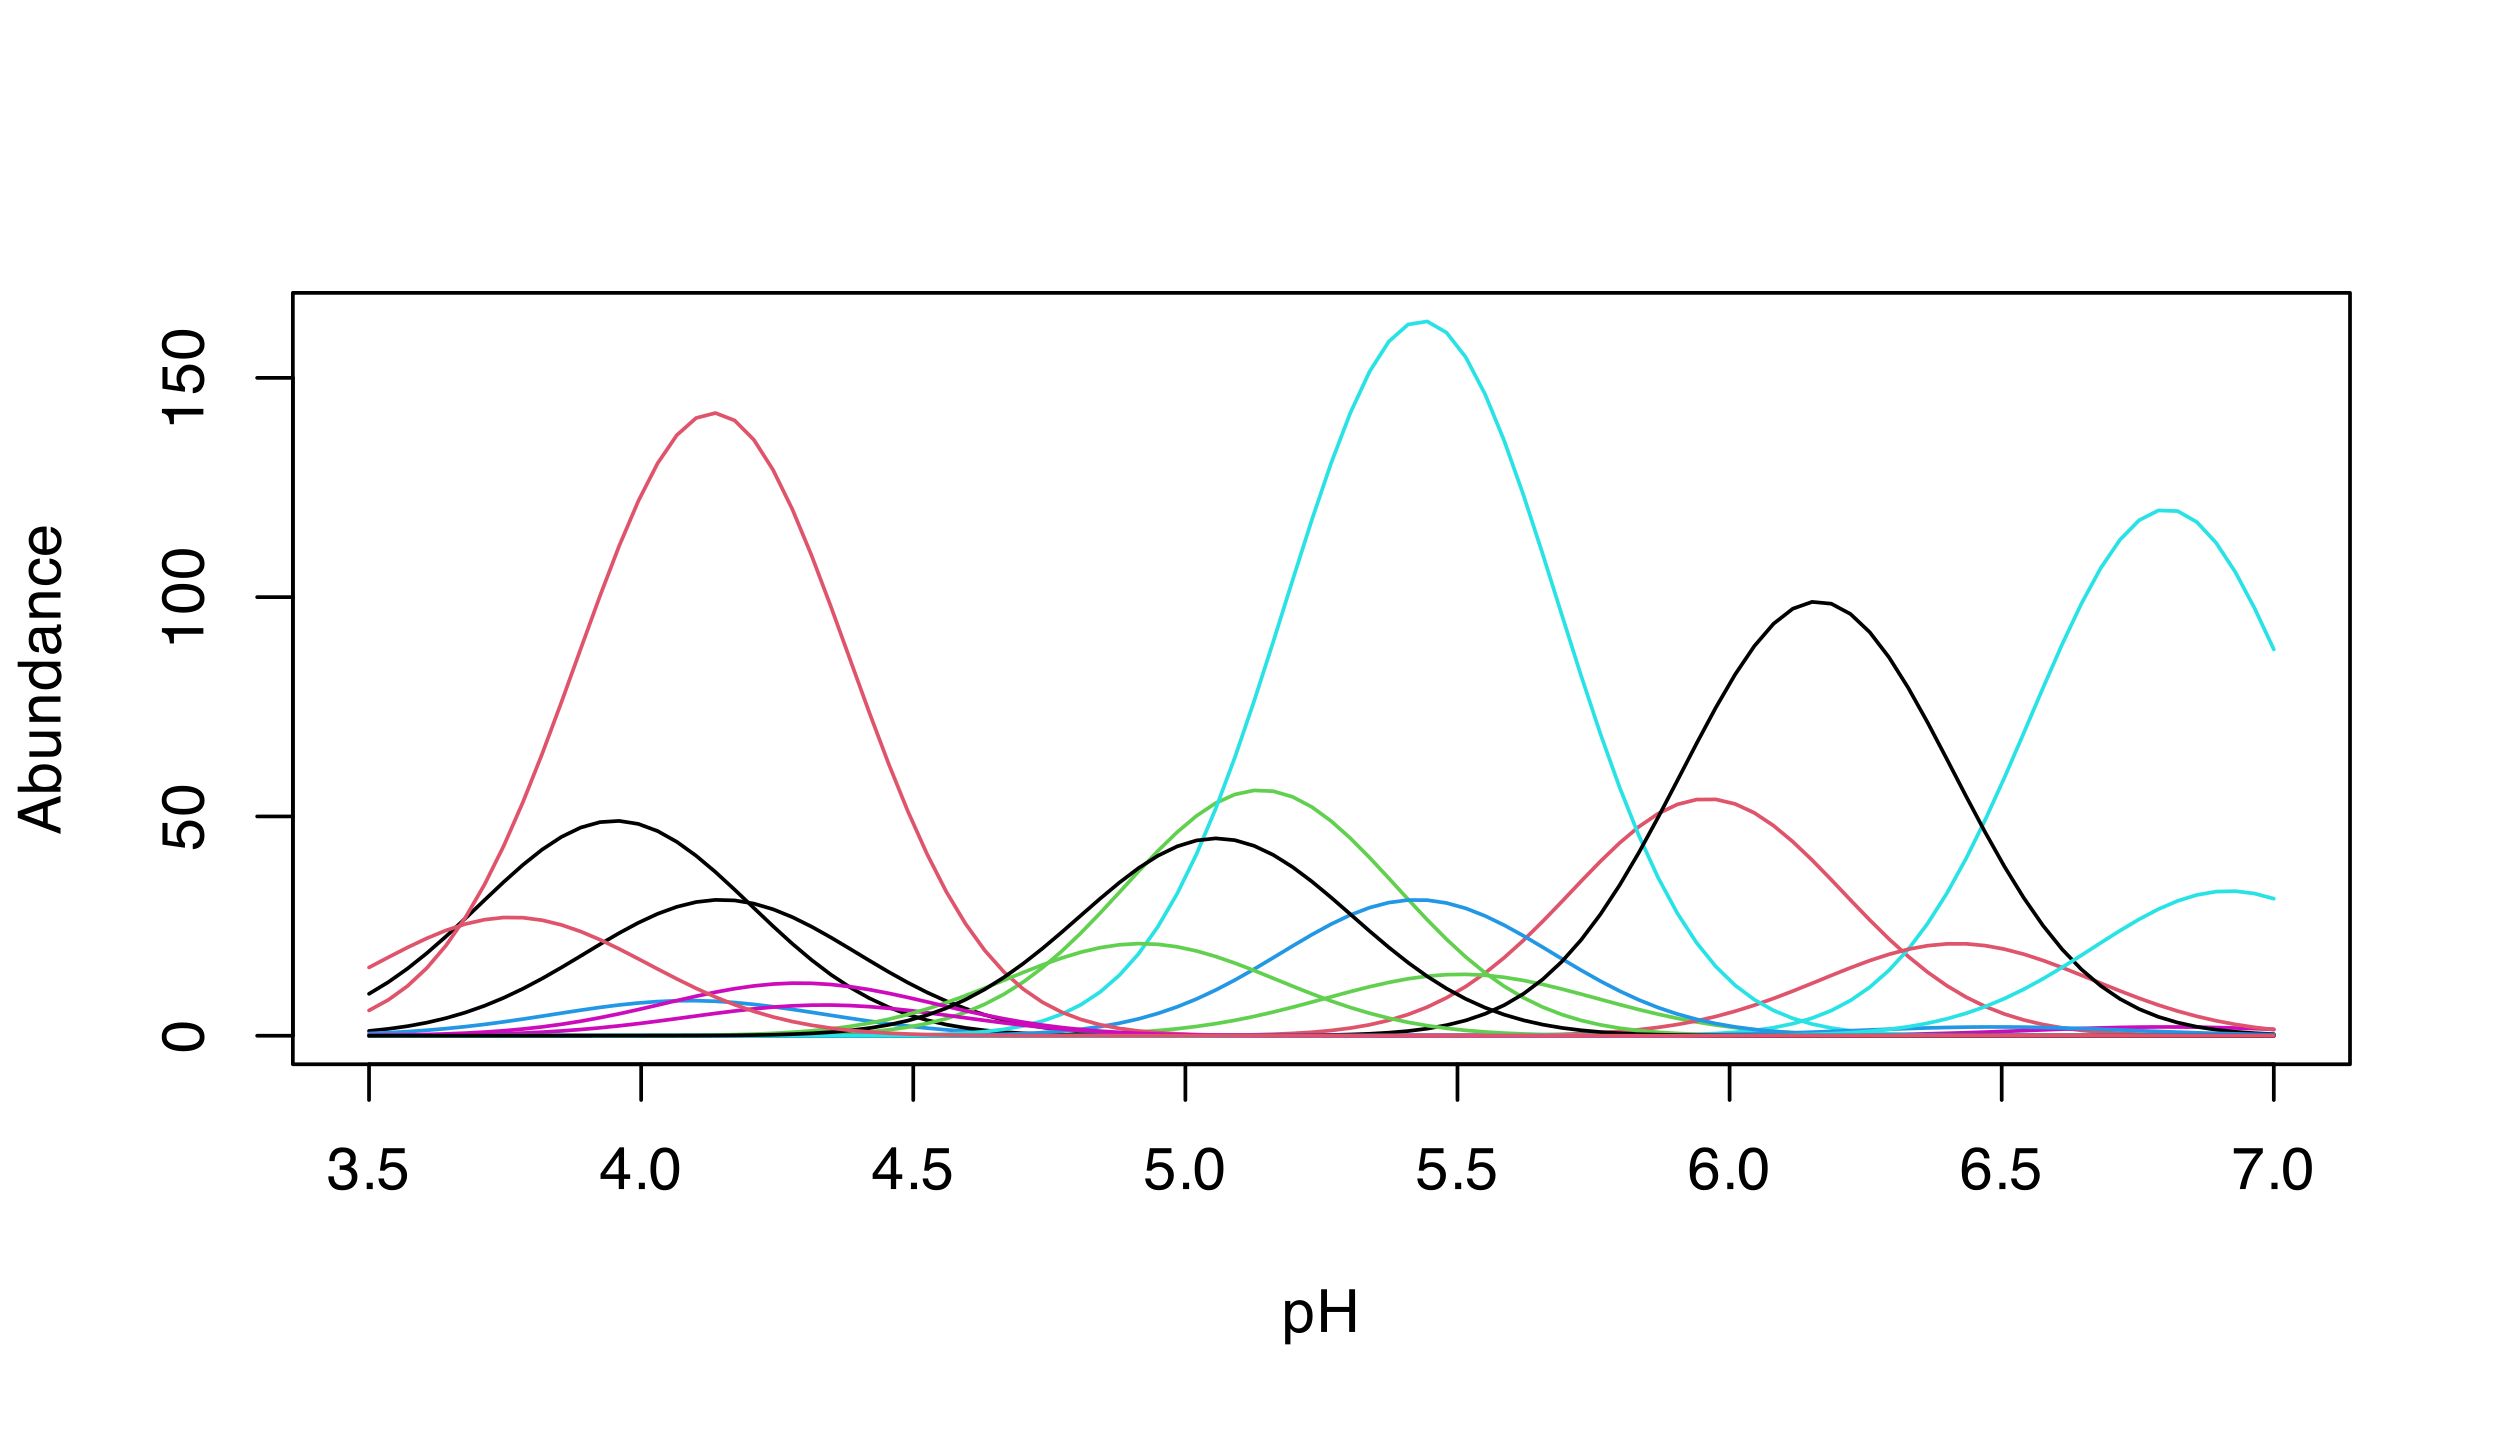 <?xml version="1.0" encoding="UTF-8"?>
<svg xmlns="http://www.w3.org/2000/svg" xmlns:xlink="http://www.w3.org/1999/xlink" width="504" height="288" viewBox="0 0 504 288">
<defs>
<g>
<g id="glyph-0-0">
<path d="M 0.391 0 L 0.391 -8.609 L 7.219 -8.609 L 7.219 0 Z M 6.141 -1.078 L 6.141 -7.531 L 1.469 -7.531 L 1.469 -1.078 Z M 6.141 -1.078 "/>
</g>
<g id="glyph-0-1">
<path d="M 3.125 0.234 C 2.125 0.234 1.398 -0.035 0.953 -0.578 C 0.504 -1.129 0.281 -1.797 0.281 -2.578 L 1.391 -2.578 C 1.43 -2.035 1.531 -1.641 1.688 -1.391 C 1.969 -0.953 2.461 -0.734 3.172 -0.734 C 3.734 -0.734 4.18 -0.879 4.516 -1.172 C 4.848 -1.473 5.016 -1.859 5.016 -2.328 C 5.016 -2.898 4.836 -3.301 4.484 -3.531 C 4.129 -3.77 3.641 -3.891 3.016 -3.891 C 2.941 -3.891 2.867 -3.883 2.797 -3.875 C 2.723 -3.875 2.648 -3.875 2.578 -3.875 L 2.578 -4.812 C 2.691 -4.789 2.785 -4.781 2.859 -4.781 C 2.93 -4.781 3.008 -4.781 3.094 -4.781 C 3.488 -4.781 3.812 -4.844 4.062 -4.969 C 4.508 -5.188 4.734 -5.578 4.734 -6.141 C 4.734 -6.555 4.582 -6.875 4.281 -7.094 C 3.988 -7.32 3.645 -7.438 3.25 -7.438 C 2.551 -7.438 2.066 -7.203 1.797 -6.734 C 1.648 -6.484 1.566 -6.117 1.547 -5.641 L 0.5 -5.641 C 0.5 -6.266 0.625 -6.797 0.875 -7.234 C 1.301 -8.016 2.055 -8.406 3.141 -8.406 C 3.992 -8.406 4.656 -8.211 5.125 -7.828 C 5.594 -7.453 5.828 -6.898 5.828 -6.172 C 5.828 -5.66 5.691 -5.242 5.422 -4.922 C 5.242 -4.723 5.02 -4.566 4.75 -4.453 C 5.188 -4.328 5.531 -4.094 5.781 -3.75 C 6.031 -3.406 6.156 -2.984 6.156 -2.484 C 6.156 -1.68 5.891 -1.023 5.359 -0.516 C 4.836 -0.016 4.094 0.234 3.125 0.234 Z M 3.125 0.234 "/>
</g>
<g id="glyph-0-2">
<path d="M 1.031 -1.281 L 2.25 -1.281 L 2.25 0 L 1.031 0 Z M 1.031 -1.281 "/>
</g>
<g id="glyph-0-3">
<path d="M 1.484 -2.141 C 1.555 -1.535 1.836 -1.117 2.328 -0.891 C 2.578 -0.773 2.863 -0.719 3.188 -0.719 C 3.812 -0.719 4.273 -0.914 4.578 -1.312 C 4.879 -1.707 5.031 -2.148 5.031 -2.641 C 5.031 -3.223 4.848 -3.676 4.484 -4 C 4.129 -4.32 3.703 -4.484 3.203 -4.484 C 2.836 -4.484 2.523 -4.41 2.266 -4.266 C 2.004 -4.129 1.785 -3.938 1.609 -3.688 L 0.688 -3.734 L 1.328 -8.25 L 5.688 -8.25 L 5.688 -7.234 L 2.125 -7.234 L 1.766 -4.906 C 1.961 -5.051 2.148 -5.16 2.328 -5.234 C 2.641 -5.359 3 -5.422 3.406 -5.422 C 4.176 -5.422 4.828 -5.172 5.359 -4.672 C 5.898 -4.18 6.172 -3.555 6.172 -2.797 C 6.172 -2.004 5.922 -1.301 5.422 -0.688 C 4.93 -0.082 4.148 0.219 3.078 0.219 C 2.398 0.219 1.797 0.023 1.266 -0.359 C 0.742 -0.742 0.453 -1.336 0.391 -2.141 Z M 1.484 -2.141 "/>
</g>
<g id="glyph-0-4">
<path d="M 3.969 -2.969 L 3.969 -6.781 L 1.281 -2.969 Z M 3.984 0 L 3.984 -2.047 L 0.312 -2.047 L 0.312 -3.078 L 4.156 -8.422 L 5.047 -8.422 L 5.047 -2.969 L 6.281 -2.969 L 6.281 -2.047 L 5.047 -2.047 L 5.047 0 Z M 3.984 0 "/>
</g>
<g id="glyph-0-5">
<path d="M 3.25 -8.391 C 4.332 -8.391 5.117 -7.941 5.609 -7.047 C 5.984 -6.359 6.172 -5.41 6.172 -4.203 C 6.172 -3.066 6 -2.125 5.656 -1.375 C 5.164 -0.301 4.359 0.234 3.234 0.234 C 2.234 0.234 1.484 -0.203 0.984 -1.078 C 0.578 -1.816 0.375 -2.801 0.375 -4.031 C 0.375 -4.977 0.5 -5.797 0.75 -6.484 C 1.207 -7.754 2.039 -8.391 3.25 -8.391 Z M 3.234 -0.734 C 3.785 -0.734 4.223 -0.973 4.547 -1.453 C 4.867 -1.941 5.031 -2.848 5.031 -4.172 C 5.031 -5.117 4.91 -5.898 4.672 -6.516 C 4.441 -7.129 3.988 -7.438 3.312 -7.438 C 2.688 -7.438 2.227 -7.145 1.938 -6.562 C 1.656 -5.977 1.516 -5.117 1.516 -3.984 C 1.516 -3.129 1.609 -2.441 1.797 -1.922 C 2.078 -1.129 2.555 -0.734 3.234 -0.734 Z M 3.234 -0.734 "/>
</g>
<g id="glyph-0-6">
<path d="M 3.516 -8.422 C 4.453 -8.422 5.102 -8.176 5.469 -7.688 C 5.844 -7.207 6.031 -6.707 6.031 -6.188 L 4.984 -6.188 C 4.922 -6.52 4.82 -6.781 4.688 -6.969 C 4.426 -7.32 4.039 -7.5 3.531 -7.5 C 2.938 -7.5 2.461 -7.223 2.109 -6.672 C 1.766 -6.129 1.578 -5.352 1.547 -4.344 C 1.785 -4.695 2.086 -4.961 2.453 -5.141 C 2.785 -5.297 3.16 -5.375 3.578 -5.375 C 4.285 -5.375 4.898 -5.148 5.422 -4.703 C 5.941 -4.254 6.203 -3.582 6.203 -2.688 C 6.203 -1.926 5.953 -1.25 5.453 -0.656 C 4.961 -0.07 4.258 0.219 3.344 0.219 C 2.551 0.219 1.867 -0.078 1.297 -0.672 C 0.734 -1.273 0.453 -2.281 0.453 -3.688 C 0.453 -4.727 0.578 -5.613 0.828 -6.344 C 1.316 -7.727 2.211 -8.422 3.516 -8.422 Z M 3.438 -0.719 C 3.988 -0.719 4.398 -0.906 4.672 -1.281 C 4.953 -1.656 5.094 -2.098 5.094 -2.609 C 5.094 -3.035 4.969 -3.441 4.719 -3.828 C 4.477 -4.211 4.031 -4.406 3.375 -4.406 C 2.926 -4.406 2.531 -4.254 2.188 -3.953 C 1.844 -3.66 1.672 -3.211 1.672 -2.609 C 1.672 -2.078 1.828 -1.629 2.141 -1.266 C 2.453 -0.898 2.883 -0.719 3.438 -0.719 Z M 3.438 -0.719 "/>
</g>
<g id="glyph-0-7">
<path d="M 6.281 -8.25 L 6.281 -7.328 C 6.008 -7.066 5.648 -6.613 5.203 -5.969 C 4.754 -5.32 4.359 -4.625 4.016 -3.875 C 3.672 -3.133 3.41 -2.469 3.234 -1.875 C 3.129 -1.488 2.984 -0.863 2.797 0 L 1.641 0 C 1.898 -1.602 2.484 -3.195 3.391 -4.781 C 3.93 -5.707 4.492 -6.508 5.078 -7.188 L 0.438 -7.188 L 0.438 -8.25 Z M 6.281 -8.25 "/>
</g>
<g id="glyph-0-8">
<path d="M 3.422 -0.703 C 3.91 -0.703 4.316 -0.91 4.641 -1.328 C 4.973 -1.742 5.141 -2.359 5.141 -3.172 C 5.141 -3.672 5.066 -4.102 4.922 -4.469 C 4.648 -5.156 4.148 -5.5 3.422 -5.5 C 2.691 -5.5 2.191 -5.133 1.922 -4.406 C 1.773 -4.02 1.703 -3.523 1.703 -2.922 C 1.703 -2.43 1.773 -2.02 1.922 -1.688 C 2.191 -1.031 2.691 -0.703 3.422 -0.703 Z M 0.688 -6.25 L 1.719 -6.25 L 1.719 -5.422 C 1.926 -5.703 2.156 -5.922 2.406 -6.078 C 2.758 -6.305 3.176 -6.422 3.656 -6.422 C 4.375 -6.422 4.977 -6.148 5.469 -5.609 C 5.969 -5.066 6.219 -4.289 6.219 -3.281 C 6.219 -1.906 5.859 -0.926 5.141 -0.344 C 4.691 0.027 4.164 0.219 3.562 0.219 C 3.094 0.219 2.695 0.113 2.375 -0.094 C 2.188 -0.219 1.977 -0.422 1.75 -0.703 L 1.75 2.5 L 0.688 2.5 Z M 0.688 -6.25 "/>
</g>
<g id="glyph-0-9">
<path d="M 0.938 -8.609 L 2.125 -8.609 L 2.125 -5.047 L 6.594 -5.047 L 6.594 -8.609 L 7.781 -8.609 L 7.781 0 L 6.594 0 L 6.594 -4.031 L 2.125 -4.031 L 2.125 0 L 0.938 0 Z M 0.938 -8.609 "/>
</g>
<g id="glyph-1-0">
<path d="M 0 -0.391 L -8.609 -0.391 L -8.609 -7.219 L 0 -7.219 Z M -1.078 -6.141 L -7.531 -6.141 L -7.531 -1.469 L -1.078 -1.469 Z M -1.078 -6.141 "/>
</g>
<g id="glyph-1-1">
<path d="M -8.391 -3.25 C -8.391 -4.332 -7.941 -5.117 -7.047 -5.609 C -6.359 -5.984 -5.41 -6.172 -4.203 -6.172 C -3.066 -6.172 -2.125 -6 -1.375 -5.656 C -0.301 -5.164 0.234 -4.359 0.234 -3.234 C 0.234 -2.234 -0.203 -1.484 -1.078 -0.984 C -1.816 -0.578 -2.801 -0.375 -4.031 -0.375 C -4.977 -0.375 -5.797 -0.5 -6.484 -0.75 C -7.754 -1.207 -8.391 -2.039 -8.391 -3.25 Z M -0.734 -3.234 C -0.734 -3.785 -0.973 -4.223 -1.453 -4.547 C -1.941 -4.867 -2.848 -5.031 -4.172 -5.031 C -5.117 -5.031 -5.898 -4.91 -6.516 -4.672 C -7.129 -4.441 -7.438 -3.988 -7.438 -3.312 C -7.438 -2.688 -7.145 -2.227 -6.562 -1.938 C -5.977 -1.656 -5.117 -1.516 -3.984 -1.516 C -3.129 -1.516 -2.441 -1.609 -1.922 -1.797 C -1.129 -2.078 -0.734 -2.555 -0.734 -3.234 Z M -0.734 -3.234 "/>
</g>
<g id="glyph-1-2">
<path d="M -2.141 -1.484 C -1.535 -1.555 -1.117 -1.836 -0.891 -2.328 C -0.773 -2.578 -0.719 -2.863 -0.719 -3.188 C -0.719 -3.812 -0.914 -4.273 -1.312 -4.578 C -1.707 -4.879 -2.148 -5.031 -2.641 -5.031 C -3.223 -5.031 -3.676 -4.848 -4 -4.484 C -4.32 -4.129 -4.484 -3.703 -4.484 -3.203 C -4.484 -2.836 -4.41 -2.523 -4.266 -2.266 C -4.129 -2.004 -3.938 -1.785 -3.688 -1.609 L -3.734 -0.688 L -8.25 -1.328 L -8.25 -5.688 L -7.234 -5.688 L -7.234 -2.125 L -4.906 -1.766 C -5.051 -1.961 -5.16 -2.148 -5.234 -2.328 C -5.359 -2.641 -5.422 -3 -5.422 -3.406 C -5.422 -4.176 -5.172 -4.828 -4.672 -5.359 C -4.18 -5.898 -3.555 -6.172 -2.797 -6.172 C -2.004 -6.172 -1.301 -5.922 -0.688 -5.422 C -0.082 -4.93 0.219 -4.148 0.219 -3.078 C 0.219 -2.398 0.023 -1.797 -0.359 -1.266 C -0.742 -0.742 -1.336 -0.453 -2.141 -0.391 Z M -2.141 -1.484 "/>
</g>
<g id="glyph-1-3">
<path d="M -5.938 -1.156 L -6.75 -1.156 C -6.82 -1.914 -6.945 -2.441 -7.125 -2.734 C -7.301 -3.035 -7.711 -3.266 -8.359 -3.422 L -8.359 -4.25 L 0 -4.25 L 0 -3.125 L -5.938 -3.125 Z M -5.938 -1.156 "/>
</g>
<g id="glyph-1-4">
<path d="M -3.531 -5.328 L -7.328 -4.031 L -3.531 -2.641 Z M -8.609 -3.422 L -8.609 -4.734 L 0 -7.859 L 0 -6.578 L -2.578 -5.703 L -2.578 -2.297 L 0 -1.375 L 0 -0.172 Z M -8.609 -3.422 "/>
</g>
<g id="glyph-1-5">
<path d="M -8.641 -0.688 L -8.641 -1.719 L -5.516 -1.719 C -5.816 -1.945 -6.047 -2.223 -6.203 -2.547 C -6.359 -2.867 -6.438 -3.219 -6.438 -3.594 C -6.438 -4.375 -6.164 -5.004 -5.625 -5.484 C -5.094 -5.973 -4.305 -6.219 -3.266 -6.219 C -2.266 -6.219 -1.438 -5.977 -0.781 -5.5 C -0.125 -5.02 0.203 -4.352 0.203 -3.5 C 0.203 -3.02 0.086 -2.617 -0.141 -2.297 C -0.285 -2.098 -0.504 -1.891 -0.797 -1.672 L 0 -1.672 L 0 -0.688 Z M -0.734 -3.438 C -0.734 -4.008 -0.957 -4.438 -1.406 -4.719 C -1.863 -5 -2.461 -5.141 -3.203 -5.141 C -3.867 -5.141 -4.414 -5 -4.844 -4.719 C -5.281 -4.438 -5.5 -4.02 -5.5 -3.469 C -5.5 -2.988 -5.32 -2.566 -4.969 -2.203 C -4.613 -1.836 -4.023 -1.656 -3.203 -1.656 C -2.617 -1.656 -2.141 -1.727 -1.766 -1.875 C -1.078 -2.156 -0.734 -2.676 -0.734 -3.438 Z M -0.734 -3.438 "/>
</g>
<g id="glyph-1-6">
<path d="M -6.281 -1.828 L -2.109 -1.828 C -1.785 -1.828 -1.523 -1.879 -1.328 -1.984 C -0.953 -2.172 -0.766 -2.52 -0.766 -3.031 C -0.766 -3.758 -1.094 -4.258 -1.75 -4.531 C -2.102 -4.676 -2.582 -4.75 -3.188 -4.75 L -6.281 -4.75 L -6.281 -5.797 L 0 -5.797 L 0 -4.812 L -0.922 -4.812 C -0.68 -4.676 -0.484 -4.508 -0.328 -4.312 C 0.004 -3.906 0.172 -3.414 0.172 -2.844 C 0.172 -1.945 -0.129 -1.336 -0.734 -1.016 C -1.047 -0.836 -1.473 -0.75 -2.016 -0.75 L -6.281 -0.75 Z M -6.422 -3.281 Z M -6.422 -3.281 "/>
</g>
<g id="glyph-1-7">
<path d="M -6.281 -0.781 L -6.281 -1.781 L -5.391 -1.781 C -5.754 -2.07 -6.016 -2.383 -6.172 -2.719 C -6.336 -3.051 -6.422 -3.422 -6.422 -3.828 C -6.422 -4.711 -6.109 -5.312 -5.484 -5.625 C -5.141 -5.801 -4.656 -5.891 -4.031 -5.891 L 0 -5.891 L 0 -4.812 L -3.953 -4.812 C -4.336 -4.812 -4.645 -4.754 -4.875 -4.641 C -5.27 -4.453 -5.469 -4.113 -5.469 -3.625 C -5.469 -3.375 -5.441 -3.172 -5.391 -3.016 C -5.305 -2.723 -5.133 -2.469 -4.875 -2.25 C -4.664 -2.07 -4.453 -1.957 -4.234 -1.906 C -4.016 -1.852 -3.695 -1.828 -3.281 -1.828 L 0 -1.828 L 0 -0.781 Z M -6.422 -3.25 Z M -6.422 -3.25 "/>
</g>
<g id="glyph-1-8">
<path d="M -3.062 -1.438 C -2.395 -1.438 -1.832 -1.578 -1.375 -1.859 C -0.926 -2.148 -0.703 -2.609 -0.703 -3.234 C -0.703 -3.723 -0.91 -4.125 -1.328 -4.438 C -1.742 -4.758 -2.348 -4.922 -3.141 -4.922 C -3.93 -4.922 -4.516 -4.754 -4.891 -4.422 C -5.273 -4.098 -5.469 -3.703 -5.469 -3.234 C -5.469 -2.703 -5.266 -2.27 -4.859 -1.938 C -4.453 -1.602 -3.852 -1.438 -3.062 -1.438 Z M -6.391 -3.031 C -6.391 -3.508 -6.285 -3.91 -6.078 -4.234 C -5.961 -4.422 -5.758 -4.633 -5.469 -4.875 L -8.641 -4.875 L -8.641 -5.891 L 0 -5.891 L 0 -4.938 L -0.875 -4.938 C -0.488 -4.695 -0.207 -4.406 -0.031 -4.062 C 0.133 -3.727 0.219 -3.344 0.219 -2.906 C 0.219 -2.207 -0.07 -1.602 -0.656 -1.094 C -1.25 -0.582 -2.031 -0.328 -3 -0.328 C -3.914 -0.328 -4.707 -0.562 -5.375 -1.031 C -6.051 -1.5 -6.391 -2.164 -6.391 -3.031 Z M -6.391 -3.031 "/>
</g>
<g id="glyph-1-9">
<path d="M -1.672 -1.578 C -1.367 -1.578 -1.129 -1.688 -0.953 -1.906 C -0.773 -2.133 -0.688 -2.398 -0.688 -2.703 C -0.688 -3.078 -0.77 -3.438 -0.938 -3.781 C -1.227 -4.375 -1.695 -4.672 -2.344 -4.672 L -3.188 -4.672 C -3.113 -4.535 -3.047 -4.363 -2.984 -4.156 C -2.93 -3.957 -2.895 -3.758 -2.875 -3.562 L -2.797 -2.938 C -2.742 -2.551 -2.66 -2.258 -2.547 -2.062 C -2.367 -1.738 -2.078 -1.578 -1.672 -1.578 Z M -3.797 -4.141 C -3.828 -4.379 -3.93 -4.539 -4.109 -4.625 C -4.203 -4.664 -4.336 -4.688 -4.516 -4.688 C -4.867 -4.688 -5.125 -4.555 -5.281 -4.297 C -5.445 -4.047 -5.531 -3.688 -5.531 -3.219 C -5.531 -2.664 -5.383 -2.273 -5.094 -2.047 C -4.926 -1.91 -4.68 -1.82 -4.359 -1.781 L -4.359 -0.797 C -5.129 -0.816 -5.664 -1.066 -5.969 -1.547 C -6.27 -2.035 -6.422 -2.598 -6.422 -3.234 C -6.422 -3.973 -6.281 -4.57 -6 -5.031 C -5.719 -5.488 -5.281 -5.719 -4.688 -5.719 L -1.078 -5.719 C -0.973 -5.719 -0.883 -5.738 -0.812 -5.781 C -0.75 -5.832 -0.719 -5.93 -0.719 -6.078 C -0.719 -6.117 -0.719 -6.164 -0.719 -6.219 C -0.727 -6.281 -0.738 -6.348 -0.75 -6.422 L 0.031 -6.422 C 0.07 -6.254 0.098 -6.125 0.109 -6.031 C 0.129 -5.945 0.141 -5.832 0.141 -5.688 C 0.141 -5.32 0.008 -5.062 -0.25 -4.906 C -0.383 -4.812 -0.578 -4.75 -0.828 -4.719 C -0.547 -4.5 -0.301 -4.188 -0.094 -3.781 C 0.113 -3.383 0.219 -2.945 0.219 -2.469 C 0.219 -1.883 0.039 -1.406 -0.312 -1.031 C -0.664 -0.664 -1.109 -0.484 -1.641 -0.484 C -2.223 -0.484 -2.676 -0.664 -3 -1.031 C -3.32 -1.395 -3.52 -1.867 -3.594 -2.453 Z M -6.422 -3.266 Z M -6.422 -3.266 "/>
</g>
<g id="glyph-1-10">
<path d="M -6.453 -3.188 C -6.453 -3.895 -6.281 -4.469 -5.938 -4.906 C -5.594 -5.352 -5.004 -5.625 -4.172 -5.719 L -4.172 -4.688 C -4.555 -4.625 -4.875 -4.484 -5.125 -4.266 C -5.383 -4.047 -5.516 -3.688 -5.516 -3.188 C -5.516 -2.52 -5.188 -2.039 -4.531 -1.75 C -4.102 -1.562 -3.578 -1.469 -2.953 -1.469 C -2.328 -1.469 -1.797 -1.598 -1.359 -1.859 C -0.93 -2.129 -0.719 -2.551 -0.719 -3.125 C -0.719 -3.562 -0.852 -3.906 -1.125 -4.156 C -1.395 -4.414 -1.758 -4.594 -2.219 -4.688 L -2.219 -5.719 C -1.383 -5.602 -0.773 -5.312 -0.391 -4.844 C -0.004 -4.375 0.188 -3.773 0.188 -3.047 C 0.188 -2.223 -0.113 -1.566 -0.719 -1.078 C -1.32 -0.586 -2.07 -0.344 -2.969 -0.344 C -4.07 -0.344 -4.926 -0.609 -5.531 -1.141 C -6.145 -1.68 -6.453 -2.363 -6.453 -3.188 Z M -6.422 -3.031 Z M -6.422 -3.031 "/>
</g>
<g id="glyph-1-11">
<path d="M -6.422 -3.391 C -6.422 -3.836 -6.316 -4.27 -6.109 -4.688 C -5.898 -5.102 -5.629 -5.422 -5.297 -5.641 C -4.973 -5.848 -4.602 -5.988 -4.188 -6.062 C -3.895 -6.125 -3.43 -6.156 -2.797 -6.156 L -2.797 -1.547 C -2.16 -1.566 -1.648 -1.719 -1.266 -2 C -0.879 -2.281 -0.688 -2.719 -0.688 -3.312 C -0.688 -3.863 -0.867 -4.301 -1.234 -4.625 C -1.441 -4.812 -1.688 -4.945 -1.969 -5.031 L -1.969 -6.062 C -1.738 -6.039 -1.484 -5.953 -1.203 -5.797 C -0.922 -5.641 -0.688 -5.469 -0.5 -5.281 C -0.188 -4.957 0.02 -4.555 0.125 -4.078 C 0.188 -3.828 0.219 -3.539 0.219 -3.219 C 0.219 -2.438 -0.062 -1.773 -0.625 -1.234 C -1.195 -0.691 -1.992 -0.422 -3.016 -0.422 C -4.023 -0.422 -4.844 -0.691 -5.469 -1.234 C -6.102 -1.785 -6.422 -2.504 -6.422 -3.391 Z M -3.641 -5.062 C -4.098 -5.02 -4.461 -4.922 -4.734 -4.766 C -5.242 -4.484 -5.5 -4.004 -5.5 -3.328 C -5.5 -2.836 -5.32 -2.426 -4.969 -2.094 C -4.625 -1.77 -4.18 -1.598 -3.641 -1.578 Z M -6.422 -3.281 Z M -6.422 -3.281 "/>
</g>
</g>
</defs>
<rect x="-50.4" y="-28.8" width="604.8" height="345.6" fill="rgb(100%, 100%, 100%)" fill-opacity="1"/>
<path fill="none" stroke-width="0.75" stroke-linecap="round" stroke-linejoin="round" stroke="rgb(0%, 0%, 0%)" stroke-opacity="1" stroke-miterlimit="10" d="M 74.398 207.84 L 78.277 207.426 L 82.156 206.879 L 86.035 206.164 L 89.914 205.258 L 93.793 204.129 L 97.672 202.766 L 101.551 201.16 L 105.43 199.316 L 109.309 197.266 L 113.188 195.043 L 117.066 192.723 L 120.945 190.379 L 124.824 188.109 L 128.703 186.023 L 132.582 184.223 L 136.461 182.809 L 140.34 181.852 L 144.219 181.418 L 148.098 181.523 L 151.977 182.168 L 155.855 183.312 L 159.734 184.891 L 163.613 186.816 L 167.492 188.984 L 171.371 191.297 L 175.25 193.641 L 179.129 195.934 L 183.008 198.094 L 186.887 200.07 L 190.762 201.82 L 194.641 203.332 L 198.52 204.602 L 202.398 205.637 L 206.277 206.465 L 210.156 207.113 L 214.035 207.602 L 217.914 207.969 L 221.793 208.234 L 225.672 208.422 L 229.551 208.551 L 233.43 208.641 L 237.309 208.699 L 241.188 208.738 L 245.066 208.762 L 248.945 208.777 L 252.824 208.789 L 260.582 208.797 L 268.34 208.797 L 272.219 208.801 L 458.398 208.801 "/>
<path fill="none" stroke-width="0.75" stroke-linecap="round" stroke-linejoin="round" stroke="rgb(0%, 0%, 0%)" stroke-opacity="1" stroke-miterlimit="10" d="M 74.398 214.559 L 458.398 214.559 "/>
<path fill="none" stroke-width="0.75" stroke-linecap="round" stroke-linejoin="round" stroke="rgb(0%, 0%, 0%)" stroke-opacity="1" stroke-miterlimit="10" d="M 74.398 214.559 L 74.398 221.762 "/>
<path fill="none" stroke-width="0.75" stroke-linecap="round" stroke-linejoin="round" stroke="rgb(0%, 0%, 0%)" stroke-opacity="1" stroke-miterlimit="10" d="M 129.258 214.559 L 129.258 221.762 "/>
<path fill="none" stroke-width="0.75" stroke-linecap="round" stroke-linejoin="round" stroke="rgb(0%, 0%, 0%)" stroke-opacity="1" stroke-miterlimit="10" d="M 184.113 214.559 L 184.113 221.762 "/>
<path fill="none" stroke-width="0.75" stroke-linecap="round" stroke-linejoin="round" stroke="rgb(0%, 0%, 0%)" stroke-opacity="1" stroke-miterlimit="10" d="M 238.973 214.559 L 238.973 221.762 "/>
<path fill="none" stroke-width="0.75" stroke-linecap="round" stroke-linejoin="round" stroke="rgb(0%, 0%, 0%)" stroke-opacity="1" stroke-miterlimit="10" d="M 293.828 214.559 L 293.828 221.762 "/>
<path fill="none" stroke-width="0.75" stroke-linecap="round" stroke-linejoin="round" stroke="rgb(0%, 0%, 0%)" stroke-opacity="1" stroke-miterlimit="10" d="M 348.688 214.559 L 348.688 221.762 "/>
<path fill="none" stroke-width="0.75" stroke-linecap="round" stroke-linejoin="round" stroke="rgb(0%, 0%, 0%)" stroke-opacity="1" stroke-miterlimit="10" d="M 403.543 214.559 L 403.543 221.762 "/>
<path fill="none" stroke-width="0.75" stroke-linecap="round" stroke-linejoin="round" stroke="rgb(0%, 0%, 0%)" stroke-opacity="1" stroke-miterlimit="10" d="M 458.398 214.559 L 458.398 221.762 "/>
<g fill="rgb(0%, 0%, 0%)" fill-opacity="1">
<use xlink:href="#glyph-0-1" x="65.898" y="239.721"/>
<use xlink:href="#glyph-0-2" x="72.898" y="239.721"/>
<use xlink:href="#glyph-0-3" x="75.898" y="239.721"/>
</g>
<g fill="rgb(0%, 0%, 0%)" fill-opacity="1">
<use xlink:href="#glyph-0-4" x="120.758" y="239.721"/>
<use xlink:href="#glyph-0-2" x="127.758" y="239.721"/>
<use xlink:href="#glyph-0-5" x="130.758" y="239.721"/>
</g>
<g fill="rgb(0%, 0%, 0%)" fill-opacity="1">
<use xlink:href="#glyph-0-4" x="175.613" y="239.721"/>
<use xlink:href="#glyph-0-2" x="182.613" y="239.721"/>
<use xlink:href="#glyph-0-3" x="185.613" y="239.721"/>
</g>
<g fill="rgb(0%, 0%, 0%)" fill-opacity="1">
<use xlink:href="#glyph-0-3" x="230.473" y="239.721"/>
<use xlink:href="#glyph-0-2" x="237.473" y="239.721"/>
<use xlink:href="#glyph-0-5" x="240.473" y="239.721"/>
</g>
<g fill="rgb(0%, 0%, 0%)" fill-opacity="1">
<use xlink:href="#glyph-0-3" x="285.328" y="239.721"/>
<use xlink:href="#glyph-0-2" x="292.328" y="239.721"/>
<use xlink:href="#glyph-0-3" x="295.328" y="239.721"/>
</g>
<g fill="rgb(0%, 0%, 0%)" fill-opacity="1">
<use xlink:href="#glyph-0-6" x="340.188" y="239.721"/>
<use xlink:href="#glyph-0-2" x="347.188" y="239.721"/>
<use xlink:href="#glyph-0-5" x="350.188" y="239.721"/>
</g>
<g fill="rgb(0%, 0%, 0%)" fill-opacity="1">
<use xlink:href="#glyph-0-6" x="395.043" y="239.721"/>
<use xlink:href="#glyph-0-2" x="402.043" y="239.721"/>
<use xlink:href="#glyph-0-3" x="405.043" y="239.721"/>
</g>
<g fill="rgb(0%, 0%, 0%)" fill-opacity="1">
<use xlink:href="#glyph-0-7" x="449.898" y="239.721"/>
<use xlink:href="#glyph-0-2" x="456.898" y="239.721"/>
<use xlink:href="#glyph-0-5" x="459.898" y="239.721"/>
</g>
<path fill="none" stroke-width="0.75" stroke-linecap="round" stroke-linejoin="round" stroke="rgb(0%, 0%, 0%)" stroke-opacity="1" stroke-miterlimit="10" d="M 59.039 208.801 L 59.039 76.176 "/>
<path fill="none" stroke-width="0.75" stroke-linecap="round" stroke-linejoin="round" stroke="rgb(0%, 0%, 0%)" stroke-opacity="1" stroke-miterlimit="10" d="M 59.039 208.801 L 51.84 208.801 "/>
<path fill="none" stroke-width="0.75" stroke-linecap="round" stroke-linejoin="round" stroke="rgb(0%, 0%, 0%)" stroke-opacity="1" stroke-miterlimit="10" d="M 59.039 164.594 L 51.84 164.594 "/>
<path fill="none" stroke-width="0.75" stroke-linecap="round" stroke-linejoin="round" stroke="rgb(0%, 0%, 0%)" stroke-opacity="1" stroke-miterlimit="10" d="M 59.039 120.383 L 51.84 120.383 "/>
<path fill="none" stroke-width="0.75" stroke-linecap="round" stroke-linejoin="round" stroke="rgb(0%, 0%, 0%)" stroke-opacity="1" stroke-miterlimit="10" d="M 59.039 76.176 L 51.84 76.176 "/>
<g fill="rgb(0%, 0%, 0%)" fill-opacity="1">
<use xlink:href="#glyph-1-1" x="41.002" y="212.301"/>
</g>
<g fill="rgb(0%, 0%, 0%)" fill-opacity="1">
<use xlink:href="#glyph-1-2" x="41.002" y="171.594"/>
<use xlink:href="#glyph-1-1" x="41.002" y="164.594"/>
</g>
<g fill="rgb(0%, 0%, 0%)" fill-opacity="1">
<use xlink:href="#glyph-1-3" x="41.002" y="130.883"/>
<use xlink:href="#glyph-1-1" x="41.002" y="123.883"/>
<use xlink:href="#glyph-1-1" x="41.002" y="116.883"/>
</g>
<g fill="rgb(0%, 0%, 0%)" fill-opacity="1">
<use xlink:href="#glyph-1-3" x="41.002" y="86.676"/>
<use xlink:href="#glyph-1-2" x="41.002" y="79.676"/>
<use xlink:href="#glyph-1-1" x="41.002" y="72.676"/>
</g>
<path fill="none" stroke-width="0.75" stroke-linecap="round" stroke-linejoin="round" stroke="rgb(0%, 0%, 0%)" stroke-opacity="1" stroke-miterlimit="10" d="M 59.039 214.559 L 473.762 214.559 L 473.762 59.039 L 59.039 59.039 Z M 59.039 214.559 "/>
<g fill="rgb(0%, 0%, 0%)" fill-opacity="1">
<use xlink:href="#glyph-0-8" x="258.398" y="268.521"/>
<use xlink:href="#glyph-0-9" x="265.398" y="268.521"/>
</g>
<g fill="rgb(0%, 0%, 0%)" fill-opacity="1">
<use xlink:href="#glyph-1-4" x="12.201" y="168.301"/>
<use xlink:href="#glyph-1-5" x="12.201" y="160.301"/>
<use xlink:href="#glyph-1-6" x="12.201" y="153.301"/>
<use xlink:href="#glyph-1-7" x="12.201" y="146.301"/>
<use xlink:href="#glyph-1-8" x="12.201" y="139.301"/>
<use xlink:href="#glyph-1-9" x="12.201" y="132.301"/>
<use xlink:href="#glyph-1-7" x="12.201" y="125.301"/>
<use xlink:href="#glyph-1-10" x="12.201" y="118.301"/>
<use xlink:href="#glyph-1-11" x="12.201" y="112.301"/>
</g>
<path fill="none" stroke-width="0.75" stroke-linecap="round" stroke-linejoin="round" stroke="rgb(87.451%, 32.549%, 41.961%)" stroke-opacity="1" stroke-miterlimit="10" d="M 74.398 208.801 L 214.035 208.801 L 217.914 208.797 L 225.672 208.797 L 229.551 208.793 L 237.309 208.777 L 241.188 208.758 L 245.066 208.73 L 248.945 208.684 L 252.824 208.613 L 256.703 208.504 L 260.582 208.336 L 264.461 208.098 L 268.34 207.75 L 272.219 207.262 L 276.098 206.594 L 279.977 205.699 L 283.855 204.523 L 287.734 203.027 L 291.613 201.156 L 295.492 198.879 L 299.371 196.18 L 303.25 193.062 L 307.129 189.562 L 311.008 185.754 L 314.887 181.738 L 318.762 177.648 L 322.641 173.652 L 326.52 169.93 L 330.398 166.664 L 334.277 164.027 L 338.156 162.168 L 342.035 161.191 L 345.914 161.16 L 349.793 162.07 L 353.672 163.871 L 357.551 166.457 L 361.43 169.684 L 365.309 173.383 L 369.188 177.363 L 373.066 181.453 L 376.945 185.477 L 380.824 189.305 L 384.703 192.828 L 388.582 195.973 L 392.461 198.703 L 396.34 201.008 L 400.219 202.906 L 404.098 204.43 L 407.977 205.625 L 411.855 206.539 L 415.734 207.223 L 419.613 207.719 L 423.492 208.074 L 427.371 208.324 L 431.25 208.492 L 435.129 208.605 L 439.008 208.68 L 442.887 208.727 L 446.762 208.758 L 450.641 208.773 L 454.52 208.785 L 458.398 208.793 "/>
<path fill="none" stroke-width="0.75" stroke-linecap="round" stroke-linejoin="round" stroke="rgb(38.039%, 81.569%, 30.98%)" stroke-opacity="1" stroke-miterlimit="10" d="M 74.398 208.801 L 175.25 208.801 L 179.129 208.797 L 183.008 208.797 L 186.887 208.793 L 190.762 208.789 L 194.641 208.785 L 198.52 208.773 L 202.398 208.758 L 206.277 208.73 L 210.156 208.691 L 214.035 208.633 L 217.914 208.551 L 221.793 208.434 L 225.672 208.27 L 229.551 208.055 L 233.43 207.766 L 237.309 207.398 L 241.188 206.938 L 245.066 206.371 L 248.945 205.695 L 252.824 204.91 L 256.703 204.023 L 260.582 203.051 L 264.461 202.02 L 268.34 200.961 L 272.219 199.914 L 276.098 198.93 L 279.977 198.055 L 283.855 197.328 L 287.734 196.801 L 291.613 196.492 L 295.492 196.43 L 299.371 196.609 L 303.25 197.027 L 307.129 197.656 L 311.008 198.461 L 314.887 199.395 L 318.762 200.414 L 322.641 201.473 L 326.52 202.523 L 330.398 203.531 L 334.277 204.461 L 338.156 205.301 L 342.035 206.031 L 345.914 206.656 L 349.793 207.172 L 353.672 207.586 L 357.551 207.914 L 361.43 208.168 L 365.309 208.355 L 369.188 208.496 L 373.066 208.594 L 376.945 208.664 L 380.824 208.711 L 384.703 208.742 L 388.582 208.766 L 396.34 208.789 L 404.098 208.797 L 411.855 208.797 L 415.734 208.801 L 458.398 208.801 "/>
<path fill="none" stroke-width="0.75" stroke-linecap="round" stroke-linejoin="round" stroke="rgb(13.333%, 59.216%, 90.196%)" stroke-opacity="1" stroke-miterlimit="10" d="M 74.398 208.355 L 78.277 208.188 L 82.156 207.969 L 86.035 207.699 L 89.914 207.367 L 93.793 206.973 L 97.672 206.52 L 101.551 206.004 L 105.43 205.445 L 109.309 204.852 L 113.188 204.246 L 117.066 203.652 L 120.945 203.094 L 124.824 202.602 L 128.703 202.203 L 132.582 201.914 L 136.461 201.754 L 140.34 201.734 L 144.219 201.855 L 148.098 202.109 L 151.977 202.484 L 155.855 202.953 L 159.734 203.496 L 163.613 204.082 L 167.492 204.688 L 171.371 205.285 L 175.25 205.855 L 179.129 206.383 L 183.008 206.855 L 186.887 207.266 L 190.762 207.613 L 194.641 207.902 L 198.52 208.133 L 202.398 208.312 L 206.277 208.453 L 210.156 208.559 L 214.035 208.633 L 217.914 208.688 L 221.793 208.727 L 225.672 208.754 L 229.551 208.77 L 233.43 208.781 L 237.309 208.789 L 245.066 208.797 L 252.824 208.797 L 256.703 208.801 L 458.398 208.801 "/>
<path fill="none" stroke-width="0.75" stroke-linecap="round" stroke-linejoin="round" stroke="rgb(15.686%, 88.627%, 89.804%)" stroke-opacity="1" stroke-miterlimit="10" d="M 74.398 208.801 L 303.25 208.801 L 307.129 208.797 L 311.008 208.797 L 314.887 208.793 L 318.762 208.789 L 322.641 208.781 L 326.52 208.766 L 330.398 208.742 L 334.277 208.703 L 338.156 208.637 L 342.035 208.531 L 345.914 208.363 L 349.793 208.109 L 353.672 207.73 L 357.551 207.172 L 361.43 206.375 L 365.309 205.258 L 369.188 203.73 L 373.066 201.688 L 376.945 199.016 L 380.824 195.609 L 384.703 191.371 L 388.582 186.223 L 392.461 180.133 L 396.34 173.121 L 400.219 165.277 L 404.098 156.758 L 407.977 147.801 L 411.855 138.719 L 415.734 129.879 L 419.613 121.684 L 423.492 114.543 L 427.371 108.832 L 431.25 104.879 L 435.129 102.906 L 439.008 103.035 L 442.887 105.25 L 446.762 109.43 L 450.641 115.328 L 454.52 122.617 L 458.398 130.91 "/>
<path fill="none" stroke-width="0.75" stroke-linecap="round" stroke-linejoin="round" stroke="rgb(80.392%, 4.314%, 73.725%)" stroke-opacity="1" stroke-miterlimit="10" d="M 74.398 208.801 L 330.398 208.801 L 334.277 208.797 L 342.035 208.797 L 349.793 208.789 L 357.551 208.773 L 361.43 208.758 L 365.309 208.738 L 369.188 208.715 L 373.066 208.68 L 376.945 208.637 L 380.824 208.578 L 384.703 208.508 L 388.582 208.422 L 392.461 208.316 L 396.34 208.199 L 400.219 208.07 L 404.098 207.926 L 407.977 207.777 L 411.855 207.625 L 415.734 207.48 L 419.613 207.344 L 423.492 207.227 L 427.371 207.133 L 431.25 207.066 L 435.129 207.035 L 439.008 207.039 L 442.887 207.074 L 446.762 207.148 L 450.641 207.246 L 454.52 207.367 L 458.398 207.508 "/>
<path fill="none" stroke-width="0.75" stroke-linecap="round" stroke-linejoin="round" stroke="rgb(0%, 0%, 0%)" stroke-opacity="1" stroke-miterlimit="10" d="M 74.398 200.352 L 78.277 198 L 82.156 195.266 L 86.035 192.172 L 89.914 188.781 L 93.793 185.172 L 97.672 181.465 L 101.551 177.805 L 105.43 174.348 L 109.309 171.262 L 113.188 168.715 L 117.066 166.836 L 120.945 165.742 L 124.824 165.496 L 128.703 166.109 L 132.582 167.547 L 136.461 169.727 L 140.34 172.523 L 144.219 175.785 L 148.098 179.352 L 151.977 183.051 L 155.855 186.73 L 159.734 190.262 L 163.613 193.531 L 167.492 196.477 L 171.371 199.051 L 175.25 201.238 L 179.129 203.051 L 183.008 204.52 L 186.887 205.672 L 190.762 206.562 L 194.641 207.23 L 198.52 207.719 L 202.398 208.07 L 206.277 208.32 L 210.156 208.488 L 214.035 208.602 L 217.914 208.676 L 221.793 208.727 L 225.672 208.754 L 229.551 208.773 L 233.43 208.785 L 237.309 208.793 L 241.188 208.797 L 248.945 208.797 L 252.824 208.801 L 458.398 208.801 "/>
<path fill="none" stroke-width="0.75" stroke-linecap="round" stroke-linejoin="round" stroke="rgb(87.451%, 32.549%, 41.961%)" stroke-opacity="1" stroke-miterlimit="10" d="M 74.398 208.801 L 272.219 208.801 L 276.098 208.797 L 279.977 208.797 L 291.613 208.785 L 295.492 208.773 L 299.371 208.754 L 303.25 208.727 L 307.129 208.684 L 311.008 208.617 L 314.887 208.523 L 318.762 208.387 L 322.641 208.195 L 326.52 207.934 L 330.398 207.586 L 334.277 207.125 L 338.156 206.539 L 342.035 205.809 L 345.914 204.918 L 349.793 203.863 L 353.672 202.648 L 357.551 201.285 L 361.43 199.801 L 365.309 198.238 L 369.188 196.648 L 373.066 195.098 L 376.945 193.652 L 380.824 192.387 L 384.703 191.367 L 388.582 190.652 L 392.461 190.281 L 396.34 190.277 L 400.219 190.641 L 404.098 191.348 L 407.977 192.359 L 411.855 193.621 L 415.734 195.062 L 419.613 196.613 L 423.492 198.203 L 427.371 199.766 L 431.25 201.254 L 435.129 202.621 L 439.008 203.84 L 442.887 204.895 L 446.762 205.789 L 450.641 206.523 L 454.52 207.113 L 458.398 207.574 "/>
<path fill="none" stroke-width="0.75" stroke-linecap="round" stroke-linejoin="round" stroke="rgb(38.039%, 81.569%, 30.98%)" stroke-opacity="1" stroke-miterlimit="10" d="M 74.398 208.801 L 124.824 208.801 L 128.703 208.797 L 136.461 208.797 L 140.34 208.789 L 144.219 208.785 L 148.098 208.773 L 151.977 208.75 L 155.855 208.719 L 159.734 208.668 L 163.613 208.586 L 167.492 208.461 L 171.371 208.277 L 175.25 208.008 L 179.129 207.621 L 183.008 207.082 L 186.887 206.344 L 190.762 205.363 L 194.641 204.082 L 198.52 202.453 L 202.398 200.43 L 206.277 197.984 L 210.156 195.094 L 214.035 191.777 L 217.914 188.078 L 221.793 184.074 L 225.672 179.883 L 229.551 175.648 L 233.43 171.547 L 237.309 167.766 L 241.188 164.496 L 245.066 161.91 L 248.945 160.16 L 252.824 159.344 L 256.703 159.508 L 260.582 160.645 L 264.461 162.684 L 268.34 165.516 L 272.219 168.973 L 276.098 172.883 L 279.977 177.051 L 283.855 181.289 L 287.734 185.434 L 291.613 189.348 L 295.492 192.926 L 299.371 196.102 L 303.25 198.844 L 307.129 201.148 L 311.008 203.035 L 314.887 204.543 L 318.762 205.719 L 322.641 206.613 L 326.52 207.281 L 330.398 207.766 L 334.277 208.109 L 338.156 208.348 L 342.035 208.508 L 345.914 208.617 L 349.793 208.688 L 353.672 208.73 L 357.551 208.758 L 361.43 208.777 L 369.188 208.793 L 373.066 208.797 L 376.945 208.797 L 380.824 208.801 L 458.398 208.801 "/>
<path fill="none" stroke-width="0.75" stroke-linecap="round" stroke-linejoin="round" stroke="rgb(13.333%, 59.216%, 90.196%)" stroke-opacity="1" stroke-miterlimit="10" d="M 74.398 208.801 L 159.734 208.801 L 163.613 208.797 L 171.371 208.797 L 175.25 208.793 L 179.129 208.785 L 183.008 208.773 L 186.887 208.758 L 190.762 208.73 L 194.641 208.688 L 198.52 208.621 L 202.398 208.523 L 206.277 208.383 L 210.156 208.176 L 214.035 207.887 L 217.914 207.496 L 221.793 206.969 L 225.672 206.277 L 229.551 205.402 L 233.43 204.309 L 237.309 202.98 L 241.188 201.41 L 245.066 199.598 L 248.945 197.574 L 252.824 195.375 L 256.703 193.062 L 260.582 190.715 L 264.461 188.43 L 268.34 186.312 L 272.219 184.465 L 276.098 182.984 L 279.977 181.961 L 283.855 181.445 L 287.734 181.473 L 291.613 182.043 L 295.492 183.117 L 299.371 184.641 L 303.25 186.52 L 307.129 188.66 L 311.008 190.957 L 314.887 193.305 L 318.762 195.609 L 322.641 197.793 L 326.52 199.797 L 330.398 201.582 L 334.277 203.129 L 338.156 204.43 L 342.035 205.5 L 345.914 206.359 L 349.793 207.027 L 353.672 207.539 L 357.551 207.922 L 361.43 208.199 L 365.309 208.398 L 369.188 208.535 L 373.066 208.629 L 376.945 208.691 L 380.824 208.734 L 384.703 208.762 L 388.582 208.777 L 396.34 208.793 L 400.219 208.797 L 407.977 208.797 L 411.855 208.801 L 458.398 208.801 "/>
<path fill="none" stroke-width="0.75" stroke-linecap="round" stroke-linejoin="round" stroke="rgb(15.686%, 88.627%, 89.804%)" stroke-opacity="1" stroke-miterlimit="10" d="M 74.398 208.801 L 151.977 208.801 L 155.855 208.797 L 159.734 208.797 L 167.492 208.789 L 171.371 208.777 L 175.25 208.762 L 179.129 208.734 L 183.008 208.684 L 186.887 208.605 L 190.762 208.48 L 194.641 208.281 L 198.52 207.973 L 202.398 207.508 L 206.277 206.824 L 210.156 205.844 L 214.035 204.457 L 217.914 202.547 L 221.793 199.98 L 225.672 196.602 L 229.551 192.262 L 233.43 186.824 L 237.309 180.18 L 241.188 172.258 L 245.066 163.074 L 248.945 152.711 L 252.824 141.359 L 256.703 129.32 L 260.582 116.984 L 264.461 104.832 L 268.34 93.406 L 272.219 83.258 L 276.098 74.922 L 279.977 68.859 L 283.855 65.418 L 287.734 64.801 L 291.613 67.043 L 295.492 72.016 L 299.371 79.426 L 303.25 88.859 L 307.129 99.805 L 311.008 111.711 L 314.887 124.031 L 318.762 136.254 L 322.641 147.941 L 326.52 158.758 L 330.398 168.465 L 334.277 176.934 L 338.156 184.125 L 342.035 190.07 L 345.914 194.863 L 349.793 198.637 L 353.672 201.535 L 357.551 203.711 L 361.43 205.305 L 365.309 206.445 L 369.188 207.246 L 373.066 207.797 L 376.945 208.164 L 380.824 208.402 L 384.703 208.559 L 388.582 208.656 L 392.461 208.715 L 396.34 208.75 L 400.219 208.773 L 404.098 208.785 L 407.977 208.793 L 411.855 208.797 L 415.734 208.797 L 419.613 208.801 L 458.398 208.801 "/>
<path fill="none" stroke-width="0.75" stroke-linecap="round" stroke-linejoin="round" stroke="rgb(80.392%, 4.314%, 73.725%)" stroke-opacity="1" stroke-miterlimit="10" d="M 74.398 208.777 L 78.277 208.762 L 82.156 208.742 L 86.035 208.715 L 89.914 208.668 L 93.793 208.609 L 97.672 208.523 L 101.551 208.414 L 105.43 208.266 L 109.309 208.078 L 113.188 207.84 L 117.066 207.551 L 120.945 207.207 L 124.824 206.809 L 128.703 206.359 L 132.582 205.871 L 136.461 205.352 L 140.34 204.824 L 144.219 204.301 L 148.098 203.816 L 151.977 203.383 L 155.855 203.031 L 159.734 202.777 L 163.613 202.637 L 167.492 202.617 L 171.371 202.723 L 175.25 202.941 L 179.129 203.27 L 183.008 203.676 L 186.887 204.152 L 190.762 204.664 L 194.641 205.195 L 198.52 205.719 L 202.398 206.219 L 206.277 206.68 L 210.156 207.094 L 214.035 207.453 L 217.914 207.758 L 221.793 208.012 L 225.672 208.215 L 229.551 208.371 L 233.43 208.496 L 237.309 208.586 L 241.188 208.652 L 245.066 208.703 L 248.945 208.734 L 252.824 208.758 L 256.703 208.773 L 260.582 208.785 L 272.219 208.797 L 276.098 208.797 L 279.977 208.801 L 458.398 208.801 "/>
<path fill="none" stroke-width="0.75" stroke-linecap="round" stroke-linejoin="round" stroke="rgb(0%, 0%, 0%)" stroke-opacity="1" stroke-miterlimit="10" d="M 74.398 208.801 L 233.43 208.801 L 237.309 208.797 L 245.066 208.797 L 248.945 208.789 L 252.824 208.785 L 256.703 208.77 L 260.582 208.75 L 264.461 208.711 L 268.34 208.652 L 272.219 208.559 L 276.098 208.414 L 279.977 208.191 L 283.855 207.859 L 287.734 207.375 L 291.613 206.68 L 295.492 205.715 L 299.371 204.395 L 303.25 202.637 L 307.129 200.352 L 311.008 197.441 L 314.887 193.836 L 318.762 189.473 L 322.641 184.332 L 326.52 178.441 L 330.398 171.875 L 334.277 164.777 L 338.156 157.355 L 342.035 149.875 L 345.914 142.637 L 349.793 135.984 L 353.672 130.25 L 357.551 125.742 L 361.43 122.715 L 365.309 121.344 L 369.188 121.707 L 373.066 123.789 L 376.945 127.461 L 380.824 132.52 L 384.703 138.676 L 388.582 145.613 L 392.461 152.992 L 396.34 160.484 L 400.219 167.801 L 404.098 174.695 L 407.977 180.992 L 411.855 186.578 L 415.734 191.391 L 419.613 195.434 L 423.492 198.738 L 427.371 201.379 L 431.25 203.434 L 435.129 204.996 L 439.008 206.156 L 442.887 207 L 446.762 207.598 L 450.641 208.016 L 454.52 208.297 L 458.398 208.484 "/>
<path fill="none" stroke-width="0.75" stroke-linecap="round" stroke-linejoin="round" stroke="rgb(87.451%, 32.549%, 41.961%)" stroke-opacity="1" stroke-miterlimit="10" d="M 74.398 203.703 L 78.277 201.582 L 82.156 198.781 L 86.035 195.168 L 89.914 190.617 L 93.793 185.027 L 97.672 178.34 L 101.551 170.539 L 105.43 161.691 L 109.309 151.945 L 113.188 141.547 L 117.066 130.816 L 120.945 120.168 L 124.824 110.059 L 128.703 100.973 L 132.582 93.383 L 136.461 87.707 L 140.34 84.266 L 144.219 83.262 L 148.098 84.758 L 151.977 88.66 L 155.855 94.746 L 159.734 102.664 L 163.613 111.988 L 167.492 122.246 L 171.371 132.945 L 175.25 143.641 L 179.129 153.934 L 183.008 163.516 L 186.887 172.164 L 190.762 179.75 L 194.641 186.219 L 198.52 191.598 L 202.398 195.953 L 206.277 199.395 L 210.156 202.051 L 214.035 204.055 L 217.914 205.527 L 221.793 206.59 L 225.672 207.336 L 229.551 207.848 L 233.43 208.195 L 237.309 208.422 L 241.188 208.57 L 245.066 208.66 L 248.945 208.719 L 252.824 208.754 L 256.703 208.773 L 260.582 208.785 L 264.461 208.793 L 268.34 208.797 L 272.219 208.797 L 276.098 208.801 L 458.398 208.801 "/>
<path fill="none" stroke-width="0.75" stroke-linecap="round" stroke-linejoin="round" stroke="rgb(38.039%, 81.569%, 30.98%)" stroke-opacity="1" stroke-miterlimit="10" d="M 74.398 208.801 L 109.309 208.801 L 113.188 208.797 L 117.066 208.797 L 124.824 208.789 L 128.703 208.781 L 132.582 208.766 L 136.461 208.746 L 140.34 208.711 L 144.219 208.66 L 148.098 208.586 L 151.977 208.477 L 155.855 208.32 L 159.734 208.105 L 163.613 207.809 L 167.492 207.418 L 171.371 206.914 L 175.25 206.273 L 179.129 205.48 L 183.008 204.527 L 186.887 203.41 L 190.762 202.137 L 194.641 200.723 L 198.52 199.199 L 202.398 197.621 L 206.277 196.039 L 210.156 194.52 L 214.035 193.137 L 217.914 191.957 L 221.793 191.051 L 225.672 190.465 L 229.551 190.234 L 233.43 190.375 L 237.309 190.875 L 241.188 191.707 L 245.066 192.824 L 248.945 194.164 L 252.824 195.656 L 256.703 197.23 L 260.582 198.816 L 264.461 200.355 L 268.34 201.801 L 272.219 203.113 L 276.098 204.27 L 279.977 205.262 L 283.855 206.094 L 287.734 206.77 L 291.613 207.309 L 295.492 207.723 L 299.371 208.039 L 303.25 208.273 L 307.129 208.441 L 311.008 208.562 L 314.887 208.645 L 318.762 208.699 L 322.641 208.738 L 326.52 208.762 L 330.398 208.777 L 338.156 208.793 L 342.035 208.797 L 349.793 208.797 L 353.672 208.801 L 458.398 208.801 "/>
<path fill="none" stroke-width="0.75" stroke-linecap="round" stroke-linejoin="round" stroke="rgb(13.333%, 59.216%, 90.196%)" stroke-opacity="1" stroke-miterlimit="10" d="M 74.398 208.801 L 295.492 208.801 L 299.371 208.797 L 307.129 208.797 L 314.887 208.789 L 318.762 208.781 L 322.641 208.773 L 326.52 208.762 L 330.398 208.742 L 334.277 208.719 L 338.156 208.684 L 342.035 208.641 L 345.914 208.586 L 349.793 208.516 L 353.672 208.43 L 357.551 208.328 L 361.43 208.215 L 365.309 208.082 L 369.188 207.941 L 373.066 207.793 L 376.945 207.641 L 380.824 207.492 L 384.703 207.355 L 388.582 207.234 L 392.461 207.141 L 396.34 207.07 L 400.219 207.035 L 404.098 207.035 L 407.977 207.07 L 411.855 207.141 L 415.734 207.234 L 419.613 207.355 L 423.492 207.492 L 427.371 207.641 L 431.25 207.793 L 435.129 207.941 L 439.008 208.082 L 442.887 208.211 L 446.762 208.328 L 450.641 208.43 L 454.52 208.516 L 458.398 208.582 "/>
<path fill="none" stroke-width="0.75" stroke-linecap="round" stroke-linejoin="round" stroke="rgb(15.686%, 88.627%, 89.804%)" stroke-opacity="1" stroke-miterlimit="10" d="M 74.398 208.801 L 322.641 208.801 L 326.52 208.797 L 334.277 208.797 L 338.156 208.793 L 345.914 208.777 L 349.793 208.758 L 353.672 208.734 L 357.551 208.691 L 361.43 208.629 L 365.309 208.531 L 369.188 208.391 L 373.066 208.188 L 376.945 207.902 L 380.824 207.512 L 384.703 206.984 L 388.582 206.289 L 392.461 205.402 L 396.34 204.289 L 400.219 202.93 L 404.098 201.312 L 407.977 199.441 L 411.855 197.332 L 415.734 195.023 L 419.613 192.582 L 423.492 190.082 L 427.371 187.629 L 431.25 185.324 L 435.129 183.285 L 439.008 181.621 L 442.887 180.418 L 446.762 179.75 L 450.641 179.656 L 454.52 180.141 L 458.398 181.172 "/>
<path fill="none" stroke-width="0.75" stroke-linecap="round" stroke-linejoin="round" stroke="rgb(80.392%, 4.314%, 73.725%)" stroke-opacity="1" stroke-miterlimit="10" d="M 74.398 208.727 L 78.277 208.688 L 82.156 208.633 L 86.035 208.551 L 89.914 208.434 L 93.793 208.277 L 97.672 208.07 L 101.551 207.797 L 105.43 207.449 L 109.309 207.02 L 113.188 206.496 L 117.066 205.879 L 120.945 205.168 L 124.824 204.379 L 128.703 203.523 L 132.582 202.625 L 136.461 201.715 L 140.34 200.836 L 144.219 200.023 L 148.098 199.32 L 151.977 198.762 L 155.855 198.383 L 159.734 198.203 L 163.613 198.234 L 167.492 198.473 L 171.371 198.906 L 175.25 199.508 L 179.129 200.246 L 183.008 201.082 L 186.887 201.977 L 190.762 202.883 L 194.641 203.773 L 198.52 204.613 L 202.398 205.383 L 206.277 206.066 L 210.156 206.656 L 214.035 207.148 L 217.914 207.559 L 221.793 207.883 L 225.672 208.137 L 229.551 208.328 L 233.43 208.473 L 237.309 208.574 L 241.188 208.648 L 245.066 208.703 L 248.945 208.738 L 252.824 208.762 L 256.703 208.777 L 264.461 208.793 L 268.34 208.793 L 272.219 208.797 L 276.098 208.797 L 279.977 208.801 L 458.398 208.801 "/>
<path fill="none" stroke-width="0.75" stroke-linecap="round" stroke-linejoin="round" stroke="rgb(0%, 0%, 0%)" stroke-opacity="1" stroke-miterlimit="10" d="M 74.398 208.801 L 117.066 208.801 L 120.945 208.797 L 128.703 208.797 L 132.582 208.793 L 136.461 208.785 L 140.34 208.773 L 144.219 208.754 L 148.098 208.723 L 151.977 208.676 L 155.855 208.602 L 159.734 208.488 L 163.613 208.324 L 167.492 208.082 L 171.371 207.738 L 175.25 207.262 L 179.129 206.613 L 183.008 205.758 L 186.887 204.652 L 190.762 203.25 L 194.641 201.527 L 198.52 199.453 L 202.398 197.027 L 206.277 194.266 L 210.156 191.215 L 214.035 187.941 L 217.914 184.547 L 221.793 181.16 L 225.672 177.926 L 229.551 174.992 L 233.43 172.516 L 237.309 170.629 L 241.188 169.438 L 245.066 169.012 L 248.945 169.383 L 252.824 170.52 L 256.703 172.359 L 260.582 174.797 L 264.461 177.703 L 268.34 180.922 L 272.219 184.301 L 276.098 187.699 L 279.977 190.984 L 283.855 194.055 L 287.734 196.84 L 291.613 199.289 L 295.492 201.387 L 299.371 203.137 L 303.25 204.559 L 307.129 205.688 L 311.008 206.562 L 314.887 207.223 L 318.762 207.707 L 322.641 208.059 L 326.52 208.309 L 330.398 208.48 L 334.277 208.598 L 338.156 208.672 L 342.035 208.723 L 345.914 208.754 L 349.793 208.773 L 353.672 208.785 L 357.551 208.789 L 361.43 208.797 L 369.188 208.797 L 373.066 208.801 L 458.398 208.801 "/>
<path fill="none" stroke-width="0.75" stroke-linecap="round" stroke-linejoin="round" stroke="rgb(87.451%, 32.549%, 41.961%)" stroke-opacity="1" stroke-miterlimit="10" d="M 74.398 195.039 L 78.277 192.996 L 82.156 191.008 L 86.035 189.168 L 89.914 187.566 L 93.793 186.289 L 97.672 185.406 L 101.551 184.969 L 105.43 185.008 L 109.309 185.516 L 113.188 186.461 L 117.066 187.793 L 120.945 189.438 L 124.824 191.309 L 128.703 193.309 L 132.582 195.355 L 136.461 197.359 L 140.34 199.258 L 144.219 201 L 148.098 202.551 L 151.977 203.891 L 155.855 205.02 L 159.734 205.949 L 163.613 206.691 L 167.492 207.27 L 171.371 207.715 L 175.25 208.043 L 179.129 208.281 L 183.008 208.453 L 186.887 208.574 L 190.762 208.652 L 194.641 208.707 L 198.52 208.742 L 202.398 208.766 L 206.277 208.781 L 210.156 208.789 L 217.914 208.797 L 221.793 208.797 L 225.672 208.801 L 458.398 208.801 "/>
</svg>
